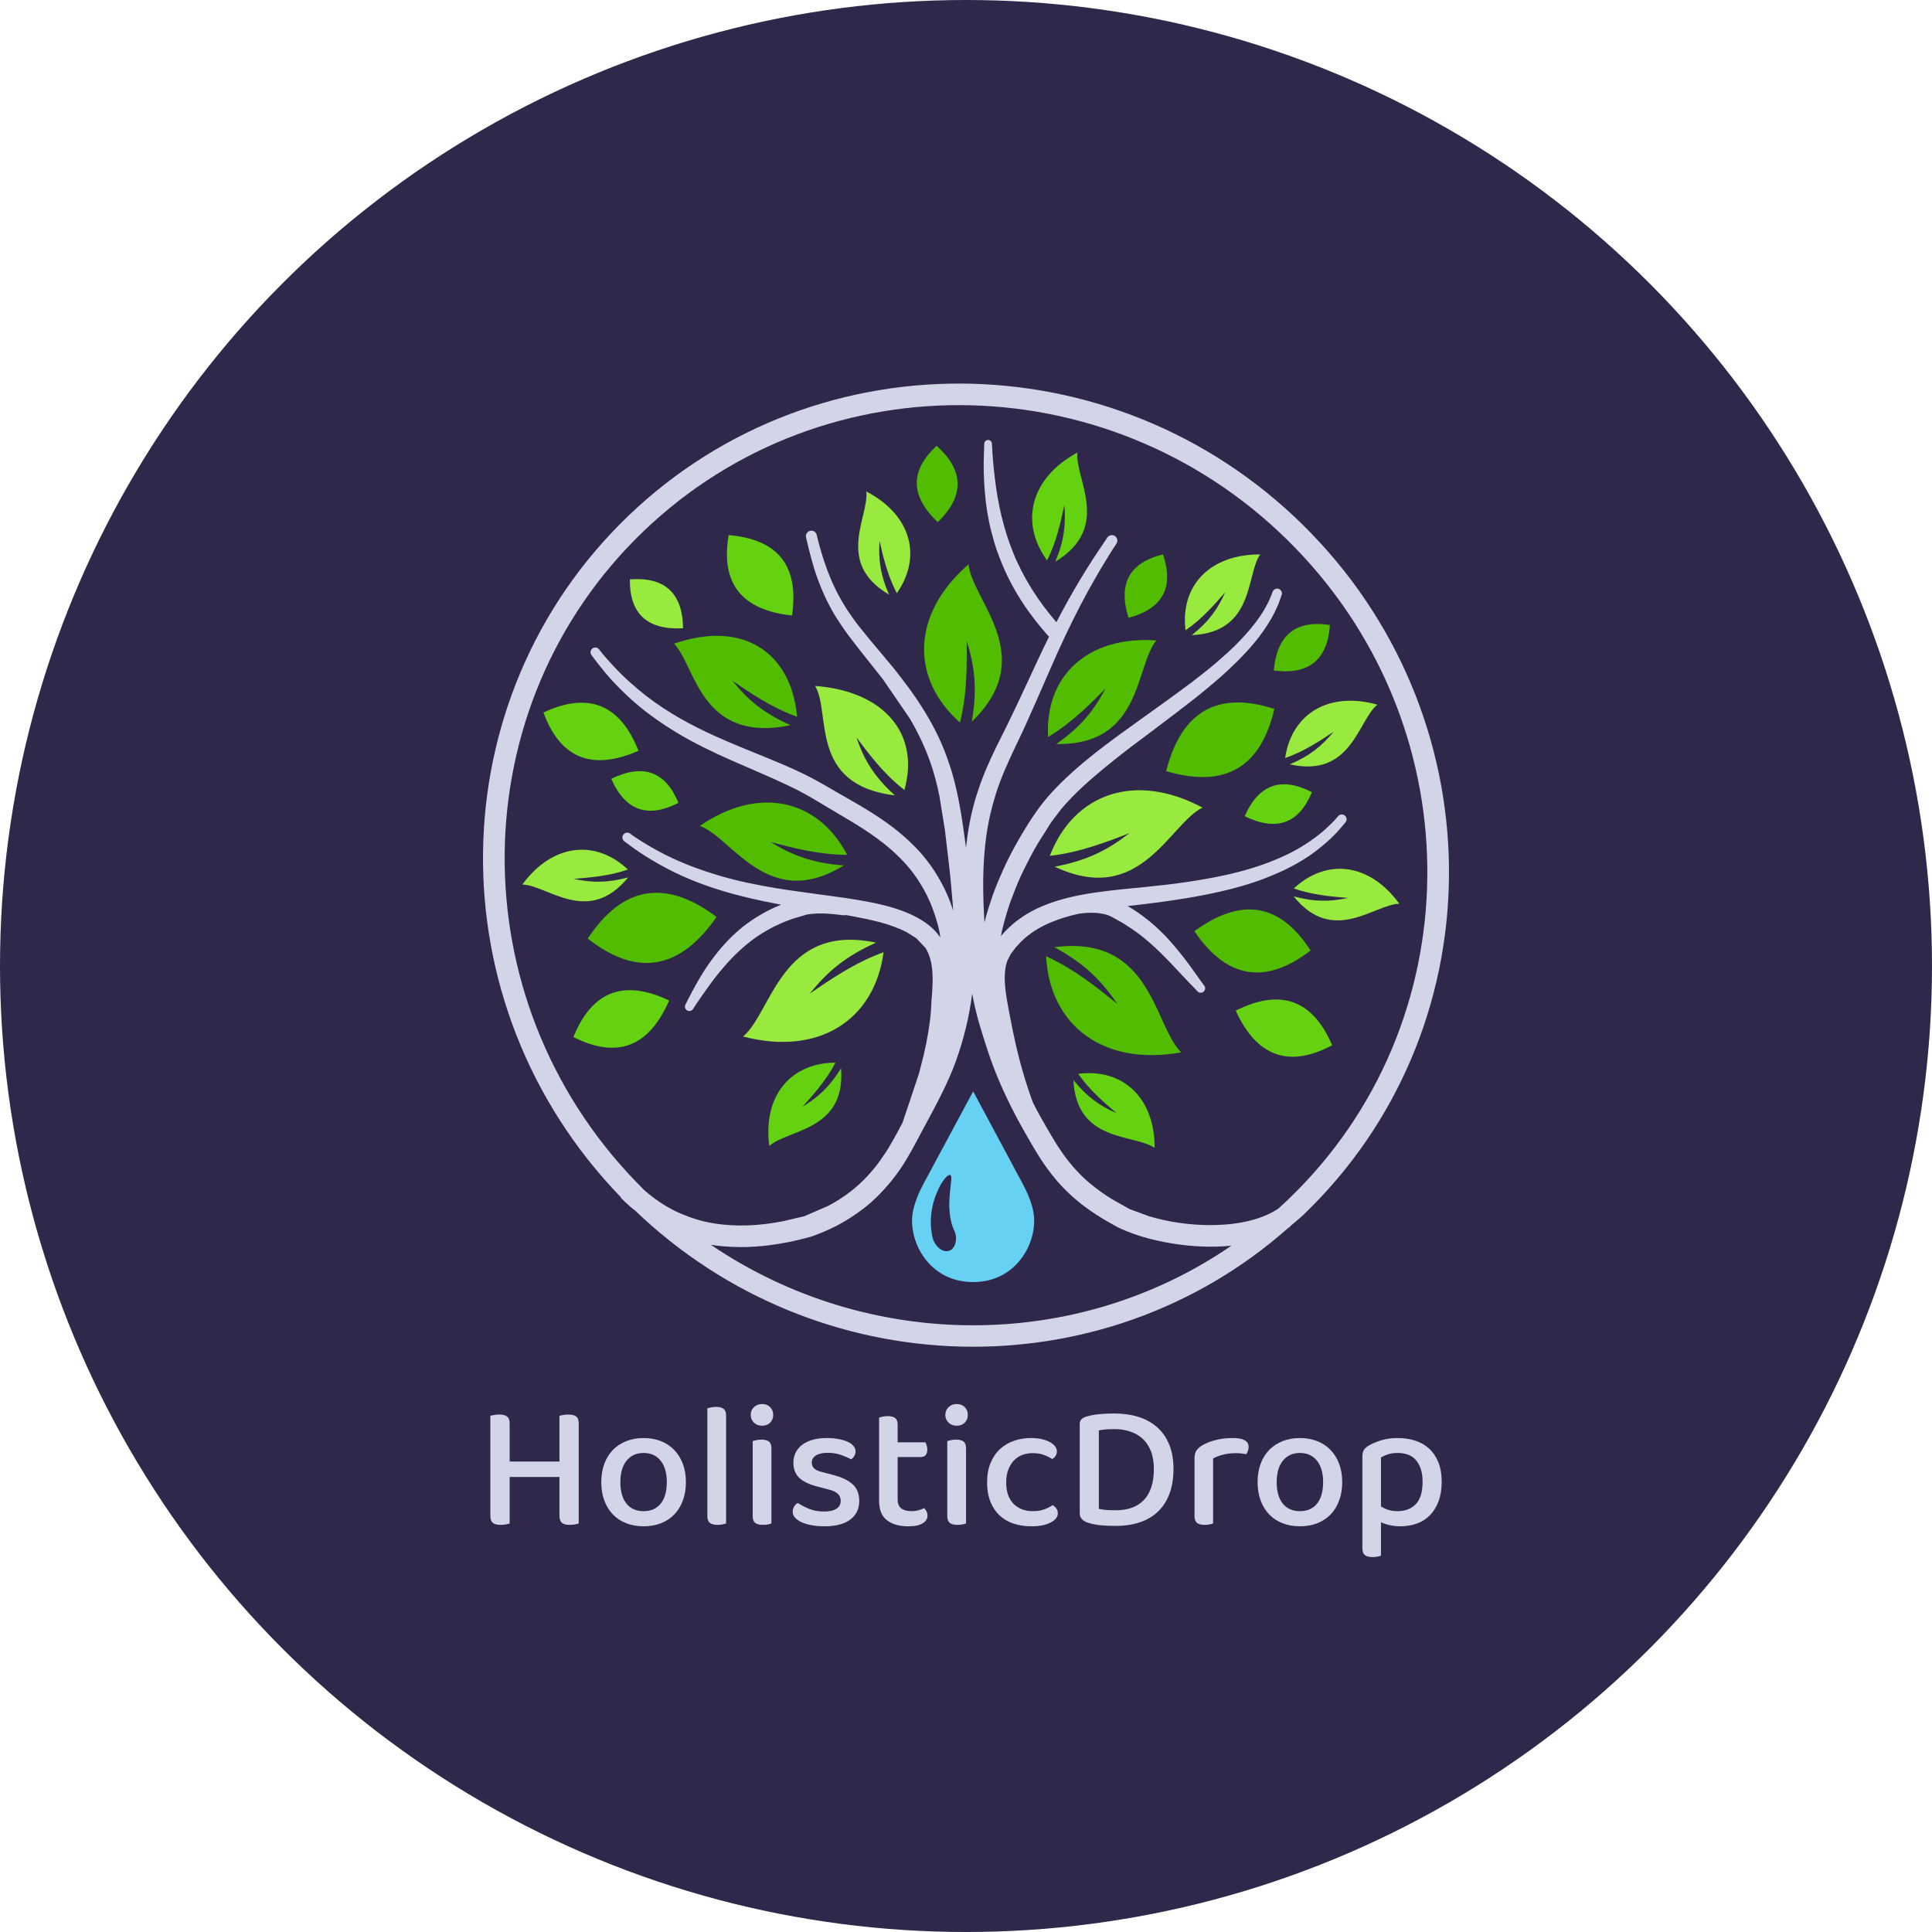 <svg width="96" height="96" viewBox="0 0 96 96" fill="none" xmlns="http://www.w3.org/2000/svg">
<circle cx="48" cy="48" r="48" fill="#2F284A"/>
<path fill-rule="evenodd" clip-rule="evenodd" d="M36.922 51.504C38.376 50.286 38.803 45.848 43.532 46.839C41.981 47.534 41.111 48.289 40.23 49.38C41.242 48.682 42.482 47.827 43.904 47.315C43.455 50.703 40.666 52.485 36.922 51.504ZM64.279 44.54C65.347 44.828 66.097 44.804 66.991 44.618C66.193 44.553 65.216 44.474 64.29 44.147C65.916 42.628 68.055 42.877 69.533 44.908C68.299 44.924 66.249 46.981 64.279 44.54ZM25.954 43.953C27.438 41.925 29.579 41.683 31.2 43.206C30.274 43.531 29.296 43.607 28.497 43.669C29.391 43.858 30.141 43.884 31.21 43.598C29.233 46.034 27.189 43.971 25.954 43.953ZM52.409 43.065C54.04 42.756 55.039 42.235 56.123 41.398C55.003 41.832 53.631 42.364 52.163 42.528C53.362 39.412 56.417 38.349 59.75 40.129C58.092 40.957 56.674 45.076 52.409 43.065ZM40.502 34.083C43.979 34.347 45.713 36.498 44.94 39.255C43.921 38.468 43.171 37.462 42.559 36.644C42.928 37.732 43.401 38.559 44.467 39.524C40.163 38.997 41.309 35.428 40.502 34.083ZM64.093 37.98C65.109 37.544 65.682 37.06 66.266 36.361C65.601 36.804 64.786 37.348 63.856 37.666C64.183 35.468 66.014 34.337 68.439 35.014C67.481 35.791 67.158 38.672 64.093 37.98ZM60.883 29.424C60.36 30.027 59.72 30.766 58.908 31.319C58.638 29.115 60.101 27.539 62.619 27.549C61.904 28.551 62.359 31.415 59.221 31.559C60.084 30.87 60.508 30.253 60.883 29.424ZM31.297 28.789C32.996 28.66 33.915 29.425 33.942 31.218C32.163 31.313 31.282 30.505 31.297 28.789ZM43.043 24.419C45.275 25.579 45.834 27.652 44.563 29.477C44.104 28.612 43.884 27.661 43.703 26.884C43.648 27.792 43.734 28.534 44.176 29.545C41.466 27.959 43.207 25.638 43.043 24.419Z" fill="#98EA3E"/>
<path fill-rule="evenodd" clip-rule="evenodd" d="M45.361 60.205C45.451 59.743 45.647 59.277 45.897 58.805L48.357 54.23L50.808 58.805C51.06 59.277 51.257 59.743 51.346 60.205C51.615 61.591 50.603 63.705 48.357 63.705H48.351C46.103 63.705 45.092 61.591 45.361 60.205ZM47.293 62.081C47.476 61.918 47.527 61.643 47.495 61.409C47.488 61.355 47.474 61.305 47.461 61.253C47.449 61.206 47.414 61.142 47.393 61.097C47.367 61.039 47.347 60.979 47.324 60.919C47.281 60.805 47.259 60.682 47.233 60.564C47.204 60.437 47.197 60.306 47.183 60.177C47.151 59.878 47.177 59.57 47.2 59.271C47.215 59.069 47.249 58.869 47.264 58.667C47.267 58.619 47.281 58.51 47.267 58.466L47.219 58.376C47.113 58.382 47.043 58.457 46.975 58.531C46.846 58.674 46.708 58.907 46.63 59.083C46.578 59.198 46.532 59.306 46.486 59.423C46.459 59.492 46.44 59.563 46.417 59.633C46.279 60.072 46.218 60.608 46.269 61.066C46.287 61.231 46.316 61.453 46.373 61.608C46.5 61.957 46.914 62.353 47.293 62.081Z" fill="#67D1F4"/>
<path fill-rule="evenodd" clip-rule="evenodd" d="M53.337 53.669C54.031 54.525 54.653 54.946 55.486 55.317C54.879 54.799 54.134 54.163 53.576 53.357C55.787 53.078 57.374 54.53 57.374 57.04C56.365 56.33 53.494 56.797 53.337 53.669ZM41.513 52.802C41.064 53.674 40.409 54.4 39.873 54.993C40.652 54.518 41.213 54.021 41.79 53.081C42.042 56.202 39.134 56.111 38.226 56.945C37.899 54.457 39.284 52.811 41.513 52.802ZM61.401 50.218C63.677 49.077 65.244 49.725 66.195 51.937C64.044 53.082 62.448 52.508 61.401 50.218ZM28.492 51.531C29.395 49.3 30.948 48.62 33.249 49.713C32.252 52.021 30.668 52.631 28.492 51.531ZM61.848 40.559C62.562 38.938 63.693 38.594 65.187 39.362C64.542 40.928 63.429 41.325 61.848 40.559ZM30.372 38.698C31.953 37.93 33.066 38.327 33.711 39.894C32.217 40.661 31.086 40.317 30.372 38.698ZM27.003 35.402C29.19 34.386 30.794 34.942 31.726 37.306C29.414 38.318 27.841 37.684 27.003 35.402ZM36.208 26.589C38.614 26.792 39.725 28.071 39.354 30.584C36.845 30.314 35.796 28.986 36.208 26.589ZM52.888 25.094C52.712 25.917 52.497 26.925 52.027 27.846C50.654 25.944 51.207 23.747 53.539 22.483C53.387 23.771 55.269 26.19 52.438 27.91C52.886 26.837 52.963 26.051 52.888 25.094Z" fill="#64D211"/>
<path fill-rule="evenodd" clip-rule="evenodd" d="M51.979 47.517C53.374 48.144 54.557 49.105 55.523 49.888C54.721 48.719 53.902 47.888 52.392 47.065C57.241 46.435 57.324 50.949 58.694 52.291C54.838 52.989 52.165 50.97 51.979 47.517ZM59.349 46.27C61.688 44.562 63.612 44.879 65.122 47.232C62.925 48.916 60.987 48.69 59.349 46.27ZM29.205 46.636C30.899 44.078 33.013 43.616 35.607 45.562C33.776 48.197 31.643 48.557 29.205 46.636ZM34.777 41.04C37.691 39.032 40.649 39.701 42.094 42.476C40.711 42.478 39.376 42.126 38.289 41.842C39.388 42.505 40.371 42.885 41.924 43.002C38.165 45.324 36.408 41.637 34.777 41.04ZM57.945 38.319C58.702 35.348 60.492 34.315 63.321 35.225C62.663 38.081 60.923 39.2 57.945 38.319ZM54.932 34.215C54.168 34.989 53.232 35.937 52.08 36.616C51.908 33.596 54.038 31.585 57.459 31.821C56.396 33.12 56.761 37.052 52.483 36.97C53.717 36.109 54.348 35.308 54.932 34.215ZM33.494 31.983C36.874 30.811 39.313 32.365 39.607 35.615C38.363 35.175 37.278 34.432 36.391 33.827C37.165 34.776 37.928 35.432 39.284 36.033C34.795 36.967 34.564 33.071 33.494 31.983ZM48.124 28.041C48.312 29.863 51.654 32.619 48.286 35.862C48.569 34.244 48.434 33.137 48.034 31.841C48.045 33.03 48.061 34.485 47.7 35.9C45.217 33.7 45.297 30.501 48.124 28.041ZM63.293 33.319C63.452 31.55 64.379 30.796 66.082 31.056C65.968 32.75 65.078 33.549 63.293 33.319ZM57.79 27.549C58.332 29.159 57.813 30.235 56.074 30.699C55.546 29.003 56.115 27.954 57.79 27.549ZM46.54 22.149C47.88 23.355 47.962 24.616 46.598 25.945C45.227 24.653 45.208 23.388 46.54 22.149Z" fill="#51BC00"/>
<path fill-rule="evenodd" clip-rule="evenodd" d="M31.543 60.137C31.469 60.086 31.401 60.029 31.332 59.971C31.172 59.835 31.024 59.688 30.872 59.543C30.855 59.527 30.84 59.51 30.846 59.483C30.829 59.467 30.826 59.464 30.823 59.461C21.573 49.878 21.746 34.718 31.233 25.622C40.72 16.526 55.927 16.94 65.177 26.523C74.427 36.106 74.254 51.266 64.767 60.362C64.68 60.445 64.594 60.527 64.106 60.934C64.107 60.958 64.09 60.969 64.073 60.98C64.056 60.99 64.04 61 64.022 61.006C54.759 69.217 40.588 68.828 31.543 60.137ZM61.188 61.897C60.703 61.946 60.213 61.957 59.738 61.938C58.88 61.903 58.054 61.785 57.221 61.577C56.912 61.5 56.59 61.406 56.292 61.295C56.174 61.251 56.057 61.206 55.939 61.161C55.851 61.127 55.765 61.085 55.678 61.048C55.583 61.007 55.481 60.947 55.389 60.897C55.243 60.816 55.098 60.736 54.953 60.651C54.6 60.444 54.259 60.222 53.93 59.979C53.786 59.872 53.635 59.759 53.502 59.641C53.419 59.568 53.334 59.499 53.252 59.425C53.094 59.28 52.945 59.13 52.794 58.978C52.665 58.847 52.541 58.701 52.423 58.559C52.156 58.238 51.909 57.898 51.683 57.546C51.561 57.355 51.445 57.161 51.328 56.966C51.183 56.728 51.046 56.478 50.907 56.236C50.423 55.394 49.986 54.519 49.609 53.624C49.217 52.695 48.917 51.744 48.633 50.779C48.603 50.658 48.564 50.534 48.534 50.411C48.478 50.182 48.423 49.956 48.376 49.725C48.352 49.61 48.329 49.494 48.308 49.379C48.157 50.54 47.889 51.642 47.492 52.741C47.306 53.254 47.08 53.76 46.84 54.251C46.506 54.935 46.135 55.606 45.775 56.279C45.537 56.723 45.309 57.162 45.05 57.595C44.62 58.315 44.119 58.941 43.52 59.524C43.37 59.671 43.203 59.819 43.038 59.949C42.409 60.446 41.746 60.86 41.006 61.174C40.845 61.242 40.684 61.312 40.519 61.37C40.438 61.399 40.351 61.438 40.268 61.459C39.89 61.558 39.514 61.655 39.13 61.729C38.811 61.79 38.494 61.841 38.172 61.882C37.965 61.909 37.757 61.924 37.549 61.941C37.034 61.983 36.519 61.97 36.005 61.934C35.782 61.919 35.544 61.891 35.32 61.852C43.136 67.151 53.462 67.207 61.188 61.897ZM38.871 60.689L39.965 60.434L41.153 59.919C41.537 59.718 41.904 59.486 42.259 59.21C42.566 58.971 42.86 58.701 43.124 58.415C43.242 58.287 43.351 58.156 43.462 58.023C43.586 57.876 43.699 57.715 43.809 57.558C43.926 57.39 44.041 57.221 44.147 57.046C44.313 56.775 44.462 56.5 44.612 56.225C44.69 56.077 44.769 55.929 44.848 55.782C44.849 55.778 44.851 55.775 44.852 55.771C44.906 55.609 44.961 55.448 45.014 55.287C45.174 54.803 45.343 54.321 45.499 53.835L45.661 53.351L45.897 52.431C45.986 52.048 46.064 51.661 46.128 51.276C46.186 50.928 46.231 50.575 46.258 50.222C46.275 49.99 46.273 49.763 46.302 49.531L46.301 49.54C46.358 48.757 46.424 47.8 45.988 47.103L45.529 46.619L45.041 46.313C44.197 45.888 43.293 45.704 42.368 45.529C42.258 45.508 42.148 45.489 42.038 45.469C41.992 45.48 41.942 45.483 41.893 45.478C41.51 45.433 41.107 45.381 40.723 45.389C40.584 45.391 40.438 45.398 40.3 45.414L40.1 45.441L39.392 45.652C39.242 45.706 39.093 45.76 38.945 45.821C38.813 45.874 38.684 45.936 38.555 45.996C38.371 46.081 38.189 46.186 38.013 46.288C36.869 46.952 35.916 48.015 35.159 49.084C34.998 49.31 34.838 49.536 34.682 49.766C34.603 49.883 34.515 50.005 34.445 50.127C34.385 50.232 34.25 50.268 34.145 50.209C34.039 50.148 34.003 50.014 34.063 49.909C34.111 49.827 34.149 49.737 34.192 49.652C34.253 49.535 34.311 49.419 34.374 49.303C34.649 48.793 34.94 48.279 35.282 47.809C35.416 47.625 35.55 47.442 35.695 47.266C36.109 46.763 36.576 46.297 37.1 45.907C37.432 45.66 37.77 45.46 38.134 45.263C38.269 45.19 38.413 45.13 38.552 45.065C38.637 45.025 38.725 44.988 38.814 44.952C38.758 44.942 38.703 44.932 38.647 44.921C36.8 44.574 34.955 44.088 33.278 43.227C32.788 42.975 32.327 42.708 31.865 42.406C31.674 42.281 31.487 42.147 31.303 42.012C31.21 41.945 31.12 41.872 31.026 41.806C30.919 41.729 30.896 41.579 30.973 41.472C31.051 41.366 31.202 41.342 31.308 41.419C31.483 41.556 31.688 41.687 31.877 41.804C32.364 42.107 32.858 42.384 33.378 42.627C34.135 42.981 34.892 43.258 35.693 43.495C36.203 43.646 36.728 43.781 37.249 43.887C37.666 43.971 38.081 44.054 38.5 44.123C39.228 44.243 39.956 44.338 40.687 44.439C41.087 44.495 41.489 44.544 41.912 44.608C41.938 44.612 41.964 44.614 41.989 44.616C42.008 44.618 42.027 44.621 42.047 44.626C42.054 44.627 42.062 44.629 42.07 44.63C42.391 44.679 42.706 44.733 43.026 44.788C43.3 44.834 43.572 44.898 43.843 44.962C44.858 45.203 46.121 45.675 46.722 46.581C46.695 46.338 46.642 46.101 46.576 45.866C46.485 45.548 46.384 45.244 46.26 44.937C46.214 44.824 46.16 44.715 46.111 44.603C46.075 44.52 46.029 44.434 45.987 44.354C45.842 44.082 45.686 43.823 45.51 43.568C45.144 43.039 44.671 42.55 44.182 42.133C43.398 41.464 42.518 40.939 41.631 40.418C41.282 40.213 40.937 40.007 40.595 39.801C40.391 39.682 40.189 39.559 39.981 39.446C39.719 39.303 39.449 39.166 39.179 39.038C38.232 38.587 37.261 38.188 36.302 37.764C35.377 37.354 34.452 36.907 33.588 36.383C32.952 35.997 32.33 35.568 31.758 35.093C31.306 34.718 30.878 34.31 30.477 33.881C30.213 33.599 29.966 33.3 29.727 32.996C29.611 32.851 29.506 32.698 29.392 32.553C29.312 32.45 29.332 32.301 29.436 32.222C29.539 32.143 29.689 32.162 29.768 32.266C29.877 32.417 30.01 32.573 30.134 32.713C30.488 33.112 30.844 33.489 31.24 33.847C31.535 34.113 31.832 34.364 32.147 34.607C33.182 35.403 34.36 36.051 35.551 36.584C36.367 36.95 37.197 37.285 38.027 37.622C39.056 38.039 40.083 38.483 41.039 39.05C41.826 39.516 42.646 39.952 43.416 40.448C43.832 40.715 44.245 41.002 44.629 41.314C44.718 41.386 44.806 41.463 44.893 41.537C45.062 41.681 45.217 41.835 45.376 41.99C46.22 42.809 46.899 43.901 47.284 45.011C47.31 45.089 47.336 45.167 47.362 45.245C47.355 45.135 47.348 45.024 47.34 44.914C47.314 44.589 47.282 44.265 47.256 43.94C47.235 43.664 47.202 43.382 47.171 43.105L46.952 41.243L46.678 39.551C46.565 38.991 46.423 38.438 46.232 37.894C46.107 37.536 45.966 37.192 45.809 36.847C45.716 36.643 45.613 36.447 45.511 36.248C45.417 36.067 45.313 35.878 45.207 35.703L43.868 33.747L42.884 32.507C42.64 32.199 42.402 31.891 42.164 31.578C42.006 31.372 41.861 31.156 41.718 30.939C41.592 30.749 41.463 30.55 41.354 30.349C41.278 30.21 41.202 30.073 41.131 29.932C40.938 29.548 40.773 29.157 40.625 28.754C40.38 28.082 40.214 27.398 40.052 26.703C40.018 26.557 40.109 26.41 40.255 26.376C40.401 26.342 40.549 26.433 40.583 26.579C40.78 27.418 41.047 28.255 41.402 29.041C41.586 29.449 41.799 29.825 42.032 30.204C42.123 30.352 42.227 30.491 42.323 30.635C42.447 30.819 42.591 31.006 42.73 31.179C42.914 31.407 43.095 31.634 43.283 31.858C43.681 32.332 44.08 32.807 44.472 33.283C44.727 33.609 44.975 33.933 45.221 34.267C45.398 34.508 45.563 34.758 45.727 35.008C46.257 35.814 46.734 36.731 47.058 37.641C47.168 37.951 47.273 38.268 47.36 38.584C47.642 39.608 47.804 40.657 47.944 41.707C47.962 41.845 47.98 41.983 47.998 42.121C48.042 41.716 48.1 41.312 48.176 40.908C48.276 40.376 48.414 39.836 48.586 39.322C48.665 39.084 48.745 38.846 48.839 38.614C48.912 38.433 48.981 38.25 49.062 38.073C49.194 37.778 49.323 37.484 49.466 37.193C49.657 36.802 49.859 36.415 50.049 36.023C50.223 35.664 50.395 35.305 50.567 34.945C50.912 34.218 51.246 33.487 51.586 32.758C51.761 32.382 51.942 32.007 52.127 31.634C52.107 31.619 52.087 31.601 52.07 31.581C51.831 31.301 51.595 31.027 51.37 30.734C50.929 30.158 50.525 29.533 50.192 28.888C49.926 28.372 49.711 27.858 49.52 27.31C49.418 27.017 49.341 26.72 49.26 26.421C49.181 26.132 49.127 25.829 49.073 25.535C49.04 25.355 49.015 25.169 48.992 24.988C48.91 24.322 48.875 23.662 48.879 22.992C48.88 22.679 48.901 22.367 48.907 22.055C48.905 21.95 48.991 21.863 49.096 21.863C49.201 21.861 49.289 21.947 49.29 22.052C49.312 22.616 49.365 23.185 49.431 23.746C49.584 25.03 49.86 26.272 50.347 27.473C50.858 28.73 51.604 29.89 52.492 30.916C52.661 30.59 52.834 30.266 53.012 29.945C53.419 29.211 53.85 28.489 54.306 27.784C54.459 27.547 54.617 27.311 54.776 27.077C54.857 26.956 54.943 26.837 55.02 26.712C55.103 26.588 55.273 26.553 55.399 26.635C55.524 26.717 55.559 26.887 55.476 27.012C55.353 27.191 55.241 27.374 55.126 27.557C54.909 27.904 54.701 28.255 54.494 28.608C53.928 29.579 53.416 30.578 52.935 31.592C52.411 32.698 51.939 33.827 51.443 34.946C51.17 35.56 50.898 36.176 50.607 36.783C50.184 37.664 49.759 38.559 49.47 39.494C49.268 40.145 49.114 40.797 49.018 41.472C48.812 42.916 48.826 44.38 48.918 45.833C48.98 45.588 49.048 45.343 49.124 45.104C49.243 44.724 49.371 44.343 49.522 43.975C49.734 43.457 49.956 42.955 50.214 42.458C50.273 42.343 50.332 42.228 50.395 42.116C50.525 41.887 50.649 41.657 50.785 41.431C51.225 40.698 51.686 39.995 52.268 39.366C53.566 37.964 55.16 36.834 56.707 35.725C57.536 35.13 58.364 34.541 59.181 33.929C59.445 33.731 59.701 33.523 59.961 33.319C60.197 33.133 60.431 32.935 60.656 32.736C60.874 32.542 61.092 32.351 61.3 32.147C62.085 31.375 62.87 30.465 63.233 29.409C63.276 29.284 63.414 29.218 63.539 29.262C63.663 29.306 63.73 29.443 63.685 29.567C63.631 29.708 63.588 29.854 63.531 29.994C63.419 30.265 63.292 30.523 63.146 30.777C62.708 31.539 62.093 32.255 61.469 32.871C61.317 33.022 61.16 33.166 61.005 33.314C60.793 33.515 60.568 33.713 60.345 33.901C60.093 34.113 59.844 34.328 59.586 34.532C58.809 35.149 58.023 35.741 57.23 36.339C56.68 36.753 56.119 37.163 55.58 37.593C54.767 38.239 53.973 38.887 53.247 39.632C53.065 39.82 52.886 40.015 52.718 40.218L52.243 40.845L51.577 41.898C51.302 42.357 51.063 42.832 50.827 43.312C50.673 43.624 50.535 43.957 50.408 44.28C50.28 44.604 50.153 44.938 50.056 45.272C50.029 45.36 50 45.447 49.974 45.535C49.919 45.725 49.873 45.916 49.822 46.108C49.787 46.238 49.756 46.372 49.74 46.511C49.842 46.385 49.964 46.248 50.084 46.139C50.179 46.053 50.27 45.96 50.37 45.879C50.589 45.704 50.808 45.544 51.049 45.4C51.933 44.874 52.975 44.592 53.983 44.419C54.401 44.347 54.823 44.294 55.244 44.244C55.847 44.172 56.454 44.123 57.058 44.059C57.719 43.989 58.383 43.916 59.04 43.817C60.754 43.559 62.422 43.204 63.99 42.443C64.632 42.132 65.225 41.744 65.768 41.282C65.818 41.239 65.865 41.192 65.915 41.148C66.116 40.968 66.32 40.762 66.49 40.554C66.577 40.454 66.729 40.442 66.829 40.528C66.929 40.614 66.941 40.766 66.855 40.865C66.782 40.944 66.717 41.028 66.648 41.11C66.566 41.208 66.475 41.31 66.387 41.403C66.088 41.717 65.774 41.987 65.432 42.253C65.283 42.369 65.115 42.491 64.954 42.592C64.878 42.639 64.804 42.688 64.729 42.735C64.384 42.949 64.003 43.151 63.632 43.317C63.347 43.445 63.065 43.566 62.772 43.675C62.252 43.871 61.705 44.038 61.166 44.174C59.977 44.475 58.792 44.672 57.576 44.835C57.068 44.904 56.557 44.959 56.048 45.019C56.044 45.019 56.04 45.02 56.036 45.02C56.218 45.127 56.4 45.244 56.572 45.364C57.121 45.748 57.607 46.179 58.06 46.672C58.263 46.894 58.452 47.124 58.642 47.357C58.922 47.701 59.188 48.069 59.445 48.43C59.573 48.609 59.698 48.796 59.832 48.969C59.91 49.062 59.897 49.201 59.804 49.278C59.712 49.356 59.572 49.343 59.494 49.25C59.367 49.111 59.231 48.978 59.1 48.842C58.908 48.641 58.715 48.438 58.527 48.234C57.968 47.629 57.378 47.026 56.732 46.514C56.417 46.265 56.094 46.055 55.756 45.844L55.267 45.571L55.102 45.496C55.043 45.471 54.983 45.449 54.928 45.438C54.898 45.432 54.87 45.421 54.841 45.415C54.757 45.397 54.676 45.385 54.591 45.373C54.526 45.363 54.46 45.363 54.395 45.359C54.147 45.34 53.835 45.369 53.578 45.408C52.623 45.626 51.682 45.966 50.952 46.594C50.777 46.744 50.623 46.904 50.472 47.077L50.237 47.386L50.069 47.703C49.837 48.268 49.931 49.076 50.031 49.662C50.082 49.957 50.133 50.258 50.194 50.55C50.278 50.982 50.362 51.412 50.459 51.841C50.602 52.467 50.77 53.098 50.96 53.712C51.07 54.069 51.189 54.419 51.319 54.769C51.44 55.022 51.575 55.27 51.714 55.516C51.885 55.821 52.058 56.127 52.24 56.427C52.555 56.972 52.926 57.521 53.341 57.996C53.456 58.129 53.576 58.25 53.697 58.377C53.901 58.588 54.139 58.789 54.37 58.971C54.645 59.186 54.932 59.385 55.228 59.571L56.12 60.074L57.07 60.426C58.07 60.731 59.155 60.877 60.164 60.875C60.404 60.875 60.638 60.861 60.875 60.847C61.087 60.835 61.304 60.806 61.513 60.773C62.222 60.661 62.894 60.458 63.502 60.071C63.677 59.914 63.85 59.753 64.021 59.589C73.068 50.914 73.25 36.433 64.401 27.267C55.553 18.099 41.027 17.719 31.979 26.395C22.931 35.07 22.75 49.55 31.599 58.717C31.742 58.866 31.887 59.013 32.035 59.158C32.327 59.411 32.633 59.639 32.97 59.853C33.24 60.024 33.546 60.186 33.841 60.31C34.366 60.53 34.901 60.698 35.465 60.788C36.621 60.973 37.748 60.904 38.871 60.689Z" fill="#D2D4E8"/>
<path fill-rule="evenodd" clip-rule="evenodd" d="M69.046 75.783C69.212 75.821 69.389 75.841 69.579 75.841C69.88 75.841 70.156 75.794 70.408 75.703C70.659 75.612 70.875 75.473 71.055 75.287C71.236 75.102 71.378 74.872 71.481 74.598C71.585 74.324 71.637 74.001 71.637 73.63C71.637 73.252 71.58 72.926 71.468 72.652C71.356 72.378 71.202 72.153 71.007 71.976C70.812 71.799 70.581 71.668 70.314 71.582C70.049 71.497 69.761 71.455 69.454 71.455C69.152 71.455 68.882 71.491 68.642 71.565C68.403 71.638 68.2 71.722 68.034 71.817C67.904 71.894 67.816 71.972 67.768 72.051C67.721 72.131 67.697 72.236 67.697 72.365V76.937C67.697 77.096 67.739 77.208 67.822 77.273C67.904 77.338 68.032 77.37 68.203 77.37C68.292 77.37 68.373 77.363 68.447 77.348C68.521 77.334 68.579 77.317 68.62 77.299V75.637C68.738 75.696 68.881 75.745 69.046 75.783ZM70.35 74.74C70.126 74.972 69.821 75.089 69.436 75.089C69.265 75.089 69.111 75.066 68.975 75.022C68.839 74.978 68.721 74.921 68.62 74.85V72.418C68.721 72.359 68.838 72.308 68.971 72.263C69.104 72.219 69.265 72.197 69.454 72.197C69.626 72.197 69.787 72.222 69.938 72.272C70.089 72.323 70.219 72.405 70.328 72.52C70.437 72.635 70.525 72.784 70.59 72.967C70.655 73.15 70.687 73.37 70.687 73.63C70.687 74.137 70.575 74.506 70.35 74.74Z" fill="#D2D4E8"/>
<path fill-rule="evenodd" clip-rule="evenodd" d="M33.932 74.558C34.032 74.287 34.082 73.983 34.082 73.647C34.082 73.311 34.032 73.009 33.932 72.741C33.831 72.473 33.689 72.243 33.506 72.051C33.322 71.86 33.101 71.712 32.84 71.609C32.58 71.506 32.293 71.455 31.98 71.455C31.666 71.455 31.379 71.506 31.119 71.609C30.859 71.712 30.637 71.858 30.454 72.047C30.271 72.236 30.128 72.465 30.028 72.736C29.927 73.008 29.877 73.311 29.877 73.647C29.877 73.983 29.927 74.287 30.028 74.558C30.128 74.829 30.269 75.059 30.449 75.248C30.63 75.437 30.85 75.582 31.11 75.686C31.371 75.789 31.661 75.841 31.98 75.841C32.299 75.841 32.589 75.789 32.849 75.686C33.109 75.582 33.33 75.437 33.51 75.248C33.691 75.059 33.831 74.829 33.932 74.558ZM31.137 72.577C31.344 72.324 31.625 72.197 31.98 72.197C32.34 72.197 32.623 72.326 32.827 72.582C33.031 72.838 33.133 73.194 33.133 73.647C33.133 74.107 33.033 74.462 32.831 74.713C32.63 74.963 32.347 75.089 31.98 75.089C31.613 75.089 31.329 74.963 31.128 74.713C30.927 74.462 30.826 74.107 30.826 73.647C30.826 73.187 30.93 72.831 31.137 72.577Z" fill="#D2D4E8"/>
<path d="M27.985 70.309C27.903 70.324 27.84 70.337 27.799 70.349V72.622H25.324V70.729C25.324 70.564 25.281 70.449 25.195 70.384C25.109 70.32 24.981 70.287 24.81 70.287C24.721 70.287 24.636 70.294 24.556 70.309C24.477 70.324 24.413 70.337 24.366 70.349V75.328C24.366 75.487 24.405 75.6 24.485 75.668C24.566 75.736 24.697 75.77 24.88 75.77C24.975 75.77 25.061 75.762 25.137 75.748C25.215 75.733 25.277 75.716 25.324 75.699V73.391H27.799V75.328C27.799 75.487 27.839 75.6 27.919 75.668C27.999 75.736 28.13 75.77 28.314 75.77C28.403 75.77 28.487 75.762 28.566 75.748C28.647 75.733 28.71 75.716 28.757 75.699V70.729C28.757 70.564 28.715 70.449 28.629 70.384C28.543 70.32 28.415 70.287 28.243 70.287C28.154 70.287 28.068 70.294 27.985 70.309Z" fill="#D2D4E8"/>
<path d="M35.653 75.77C35.482 75.77 35.355 75.737 35.272 75.672C35.189 75.607 35.148 75.498 35.148 75.345V69.978C35.189 69.966 35.248 69.951 35.325 69.934C35.402 69.916 35.485 69.907 35.574 69.907C35.745 69.907 35.872 69.939 35.955 70.004C36.038 70.069 36.079 70.178 36.079 70.331V75.699C36.032 75.716 35.971 75.733 35.897 75.748C35.823 75.762 35.742 75.77 35.653 75.77Z" fill="#D2D4E8"/>
<path d="M38.159 75.748C38.233 75.733 38.291 75.716 38.332 75.699V71.967C38.332 71.808 38.292 71.696 38.212 71.631C38.133 71.566 38.006 71.534 37.835 71.534C37.74 71.534 37.656 71.543 37.582 71.56C37.508 71.578 37.448 71.593 37.401 71.605V75.345C37.401 75.498 37.441 75.607 37.525 75.672C37.608 75.737 37.734 75.77 37.906 75.77C38.001 75.77 38.085 75.762 38.159 75.748Z" fill="#D2D4E8"/>
<path d="M37.462 69.921C37.356 70.023 37.303 70.152 37.303 70.305C37.303 70.458 37.356 70.586 37.462 70.689C37.569 70.793 37.705 70.844 37.87 70.844C38.036 70.844 38.169 70.793 38.27 70.689C38.37 70.586 38.421 70.458 38.421 70.305C38.421 70.152 38.37 70.023 38.27 69.921C38.169 69.817 38.036 69.766 37.87 69.766C37.705 69.766 37.569 69.817 37.462 69.921Z" fill="#D2D4E8"/>
<path d="M42.696 74.576C42.696 74.971 42.549 75.28 42.253 75.504C41.957 75.728 41.529 75.841 40.966 75.841C40.736 75.841 40.523 75.822 40.328 75.787C40.133 75.751 39.965 75.701 39.826 75.637C39.687 75.572 39.58 75.496 39.502 75.407C39.425 75.319 39.387 75.222 39.387 75.115C39.387 75.026 39.41 74.944 39.454 74.867C39.498 74.791 39.559 74.729 39.636 74.682C39.801 74.788 39.99 74.885 40.204 74.974C40.416 75.062 40.665 75.106 40.949 75.106C41.215 75.106 41.419 75.061 41.561 74.969C41.703 74.878 41.774 74.747 41.774 74.576C41.774 74.428 41.725 74.311 41.627 74.222C41.53 74.134 41.386 74.066 41.197 74.019L40.594 73.86C40.192 73.753 39.896 73.609 39.706 73.426C39.517 73.243 39.423 72.993 39.423 72.675C39.423 72.504 39.458 72.343 39.529 72.193C39.6 72.042 39.705 71.913 39.844 71.804C39.983 71.694 40.156 71.609 40.363 71.547C40.57 71.486 40.807 71.455 41.074 71.455C41.286 71.455 41.48 71.471 41.654 71.503C41.829 71.535 41.979 71.579 42.107 71.636C42.234 71.692 42.333 71.761 42.404 71.843C42.475 71.926 42.511 72.014 42.511 72.109C42.511 72.203 42.489 72.284 42.448 72.352C42.407 72.419 42.353 72.474 42.288 72.516C42.182 72.45 42.024 72.38 41.814 72.303C41.604 72.227 41.378 72.188 41.135 72.188C40.887 72.188 40.691 72.231 40.55 72.316C40.408 72.402 40.337 72.521 40.337 72.675C40.337 72.793 40.377 72.89 40.456 72.967C40.536 73.043 40.674 73.105 40.869 73.152L41.384 73.285C41.833 73.403 42.164 73.561 42.377 73.762C42.59 73.963 42.696 74.234 42.696 74.576Z" fill="#D2D4E8"/>
<path d="M44.79 74.956C44.666 74.867 44.604 74.717 44.604 74.505V72.4H45.749C45.967 72.4 46.077 72.274 46.077 72.02C46.077 71.95 46.066 71.882 46.046 71.817C46.025 71.752 46.003 71.702 45.979 71.666H44.604V70.791C44.604 70.638 44.564 70.529 44.484 70.464C44.404 70.399 44.279 70.367 44.107 70.367C44.018 70.367 43.935 70.376 43.859 70.393C43.782 70.411 43.723 70.426 43.681 70.438V74.567C43.681 75.021 43.813 75.347 44.076 75.544C44.339 75.742 44.693 75.841 45.136 75.841C45.456 75.841 45.694 75.79 45.851 75.69C46.008 75.59 46.086 75.463 46.086 75.31C46.086 75.227 46.069 75.156 46.037 75.097C46.004 75.038 45.967 74.986 45.926 74.938C45.843 74.98 45.746 75.015 45.633 75.045C45.521 75.074 45.414 75.089 45.314 75.089C45.089 75.089 44.915 75.045 44.79 74.956Z" fill="#D2D4E8"/>
<path d="M48.002 75.699C47.96 75.716 47.902 75.733 47.828 75.748C47.755 75.762 47.67 75.77 47.575 75.77C47.404 75.77 47.277 75.737 47.194 75.672C47.111 75.607 47.07 75.498 47.07 75.345V71.605C47.117 71.593 47.178 71.578 47.252 71.56C47.325 71.543 47.41 71.534 47.505 71.534C47.676 71.534 47.802 71.566 47.881 71.631C47.962 71.696 48.002 71.808 48.002 71.967V75.699Z" fill="#D2D4E8"/>
<path d="M46.972 70.305C46.972 70.152 47.026 70.023 47.132 69.921C47.238 69.817 47.374 69.766 47.54 69.766C47.705 69.766 47.839 69.817 47.939 69.921C48.04 70.023 48.09 70.152 48.09 70.305C48.09 70.458 48.04 70.586 47.939 70.689C47.839 70.793 47.705 70.844 47.54 70.844C47.374 70.844 47.238 70.793 47.132 70.689C47.026 70.586 46.972 70.458 46.972 70.305Z" fill="#D2D4E8"/>
<path d="M50.787 72.299C50.947 72.237 51.121 72.206 51.31 72.206C51.535 72.206 51.723 72.236 51.873 72.294C52.025 72.354 52.162 72.421 52.286 72.498C52.351 72.462 52.406 72.411 52.45 72.343C52.495 72.275 52.517 72.2 52.517 72.117C52.517 72.029 52.486 71.945 52.424 71.865C52.362 71.786 52.274 71.715 52.162 71.653C52.05 71.591 51.915 71.543 51.758 71.507C51.602 71.472 51.426 71.455 51.231 71.455C50.935 71.455 50.654 71.5 50.388 71.591C50.122 71.683 49.889 71.82 49.691 72.002C49.493 72.185 49.336 72.415 49.221 72.692C49.105 72.969 49.048 73.291 49.048 73.657C49.048 74.022 49.103 74.341 49.212 74.616C49.322 74.89 49.474 75.118 49.669 75.301C49.864 75.484 50.096 75.619 50.366 75.708C50.635 75.796 50.932 75.841 51.257 75.841C51.648 75.841 51.962 75.778 52.202 75.655C52.442 75.531 52.562 75.378 52.562 75.195C52.562 75.1 52.538 75.021 52.49 74.956C52.443 74.891 52.381 74.835 52.304 74.788C52.186 74.871 52.047 74.941 51.887 75.001C51.727 75.059 51.535 75.089 51.31 75.089C50.92 75.089 50.604 74.966 50.361 74.722C50.119 74.477 49.997 74.122 49.997 73.657C49.997 73.42 50.031 73.213 50.099 73.033C50.167 72.853 50.259 72.701 50.374 72.577C50.49 72.454 50.627 72.361 50.787 72.299Z" fill="#D2D4E8"/>
<path fill-rule="evenodd" clip-rule="evenodd" d="M58.31 72.984C58.31 73.461 58.242 73.879 58.106 74.236C57.97 74.592 57.776 74.888 57.525 75.124C57.273 75.36 56.971 75.535 56.615 75.65C56.261 75.765 55.868 75.822 55.436 75.822C55.246 75.822 55.025 75.814 54.77 75.796C54.516 75.778 54.279 75.734 54.06 75.663C53.788 75.575 53.652 75.416 53.652 75.186V70.756C53.652 70.656 53.68 70.577 53.737 70.522C53.793 70.465 53.871 70.423 53.972 70.393C54.178 70.329 54.404 70.286 54.646 70.265C54.889 70.245 55.125 70.234 55.356 70.234C55.794 70.234 56.194 70.29 56.558 70.402C56.922 70.514 57.234 70.685 57.494 70.915C57.755 71.144 57.955 71.432 58.097 71.777C58.239 72.122 58.31 72.524 58.31 72.984ZM57.334 72.993C57.334 72.645 57.284 72.346 57.183 72.096C57.083 71.845 56.944 71.64 56.766 71.481C56.589 71.321 56.382 71.204 56.146 71.127C55.909 71.051 55.655 71.012 55.382 71.012C55.069 71.012 54.809 71.032 54.601 71.074V74.974C54.72 75.003 54.852 75.022 54.997 75.031C55.142 75.04 55.288 75.045 55.436 75.045C56.051 75.045 56.521 74.872 56.846 74.527C57.172 74.182 57.334 73.671 57.334 72.993Z" fill="#D2D4E8"/>
<path d="M60.105 75.748C60.179 75.733 60.236 75.716 60.278 75.699V72.471C60.414 72.395 60.579 72.331 60.775 72.281C60.97 72.231 61.185 72.206 61.422 72.206C61.523 72.206 61.617 72.212 61.706 72.224C61.795 72.236 61.869 72.247 61.928 72.259C61.958 72.212 61.984 72.157 62.008 72.096C62.031 72.034 62.043 71.967 62.043 71.897C62.043 71.602 61.783 71.455 61.262 71.455C60.943 71.455 60.65 71.49 60.384 71.56C60.118 71.631 59.9 71.72 59.728 71.826C59.597 71.908 59.503 71.995 59.444 72.086C59.384 72.178 59.355 72.297 59.355 72.445V75.345C59.355 75.498 59.396 75.607 59.48 75.672C59.562 75.737 59.689 75.77 59.861 75.77C59.949 75.77 60.031 75.762 60.105 75.748Z" fill="#D2D4E8"/>
<path fill-rule="evenodd" clip-rule="evenodd" d="M66.694 73.647C66.694 73.983 66.644 74.287 66.543 74.558C66.443 74.829 66.302 75.059 66.122 75.248C65.942 75.437 65.721 75.582 65.461 75.686C65.201 75.789 64.911 75.841 64.592 75.841C64.272 75.841 63.983 75.789 63.722 75.686C63.462 75.582 63.242 75.437 63.061 75.248C62.881 75.059 62.74 74.829 62.64 74.558C62.539 74.287 62.489 73.983 62.489 73.647C62.489 73.311 62.539 73.008 62.64 72.736C62.74 72.465 62.882 72.236 63.066 72.047C63.249 71.858 63.471 71.712 63.731 71.609C63.991 71.506 64.278 71.455 64.592 71.455C64.905 71.455 65.192 71.506 65.452 71.609C65.713 71.712 65.934 71.86 66.118 72.051C66.301 72.243 66.443 72.473 66.543 72.741C66.644 73.009 66.694 73.311 66.694 73.647ZM64.592 72.197C64.237 72.197 63.956 72.324 63.749 72.577C63.542 72.831 63.438 73.187 63.438 73.647C63.438 74.107 63.539 74.462 63.74 74.713C63.941 74.963 64.225 75.089 64.592 75.089C64.959 75.089 65.242 74.963 65.443 74.713C65.644 74.462 65.745 74.107 65.745 73.647C65.745 73.194 65.643 72.838 65.439 72.582C65.235 72.326 64.952 72.197 64.592 72.197Z" fill="#D2D4E8"/>
</svg>

